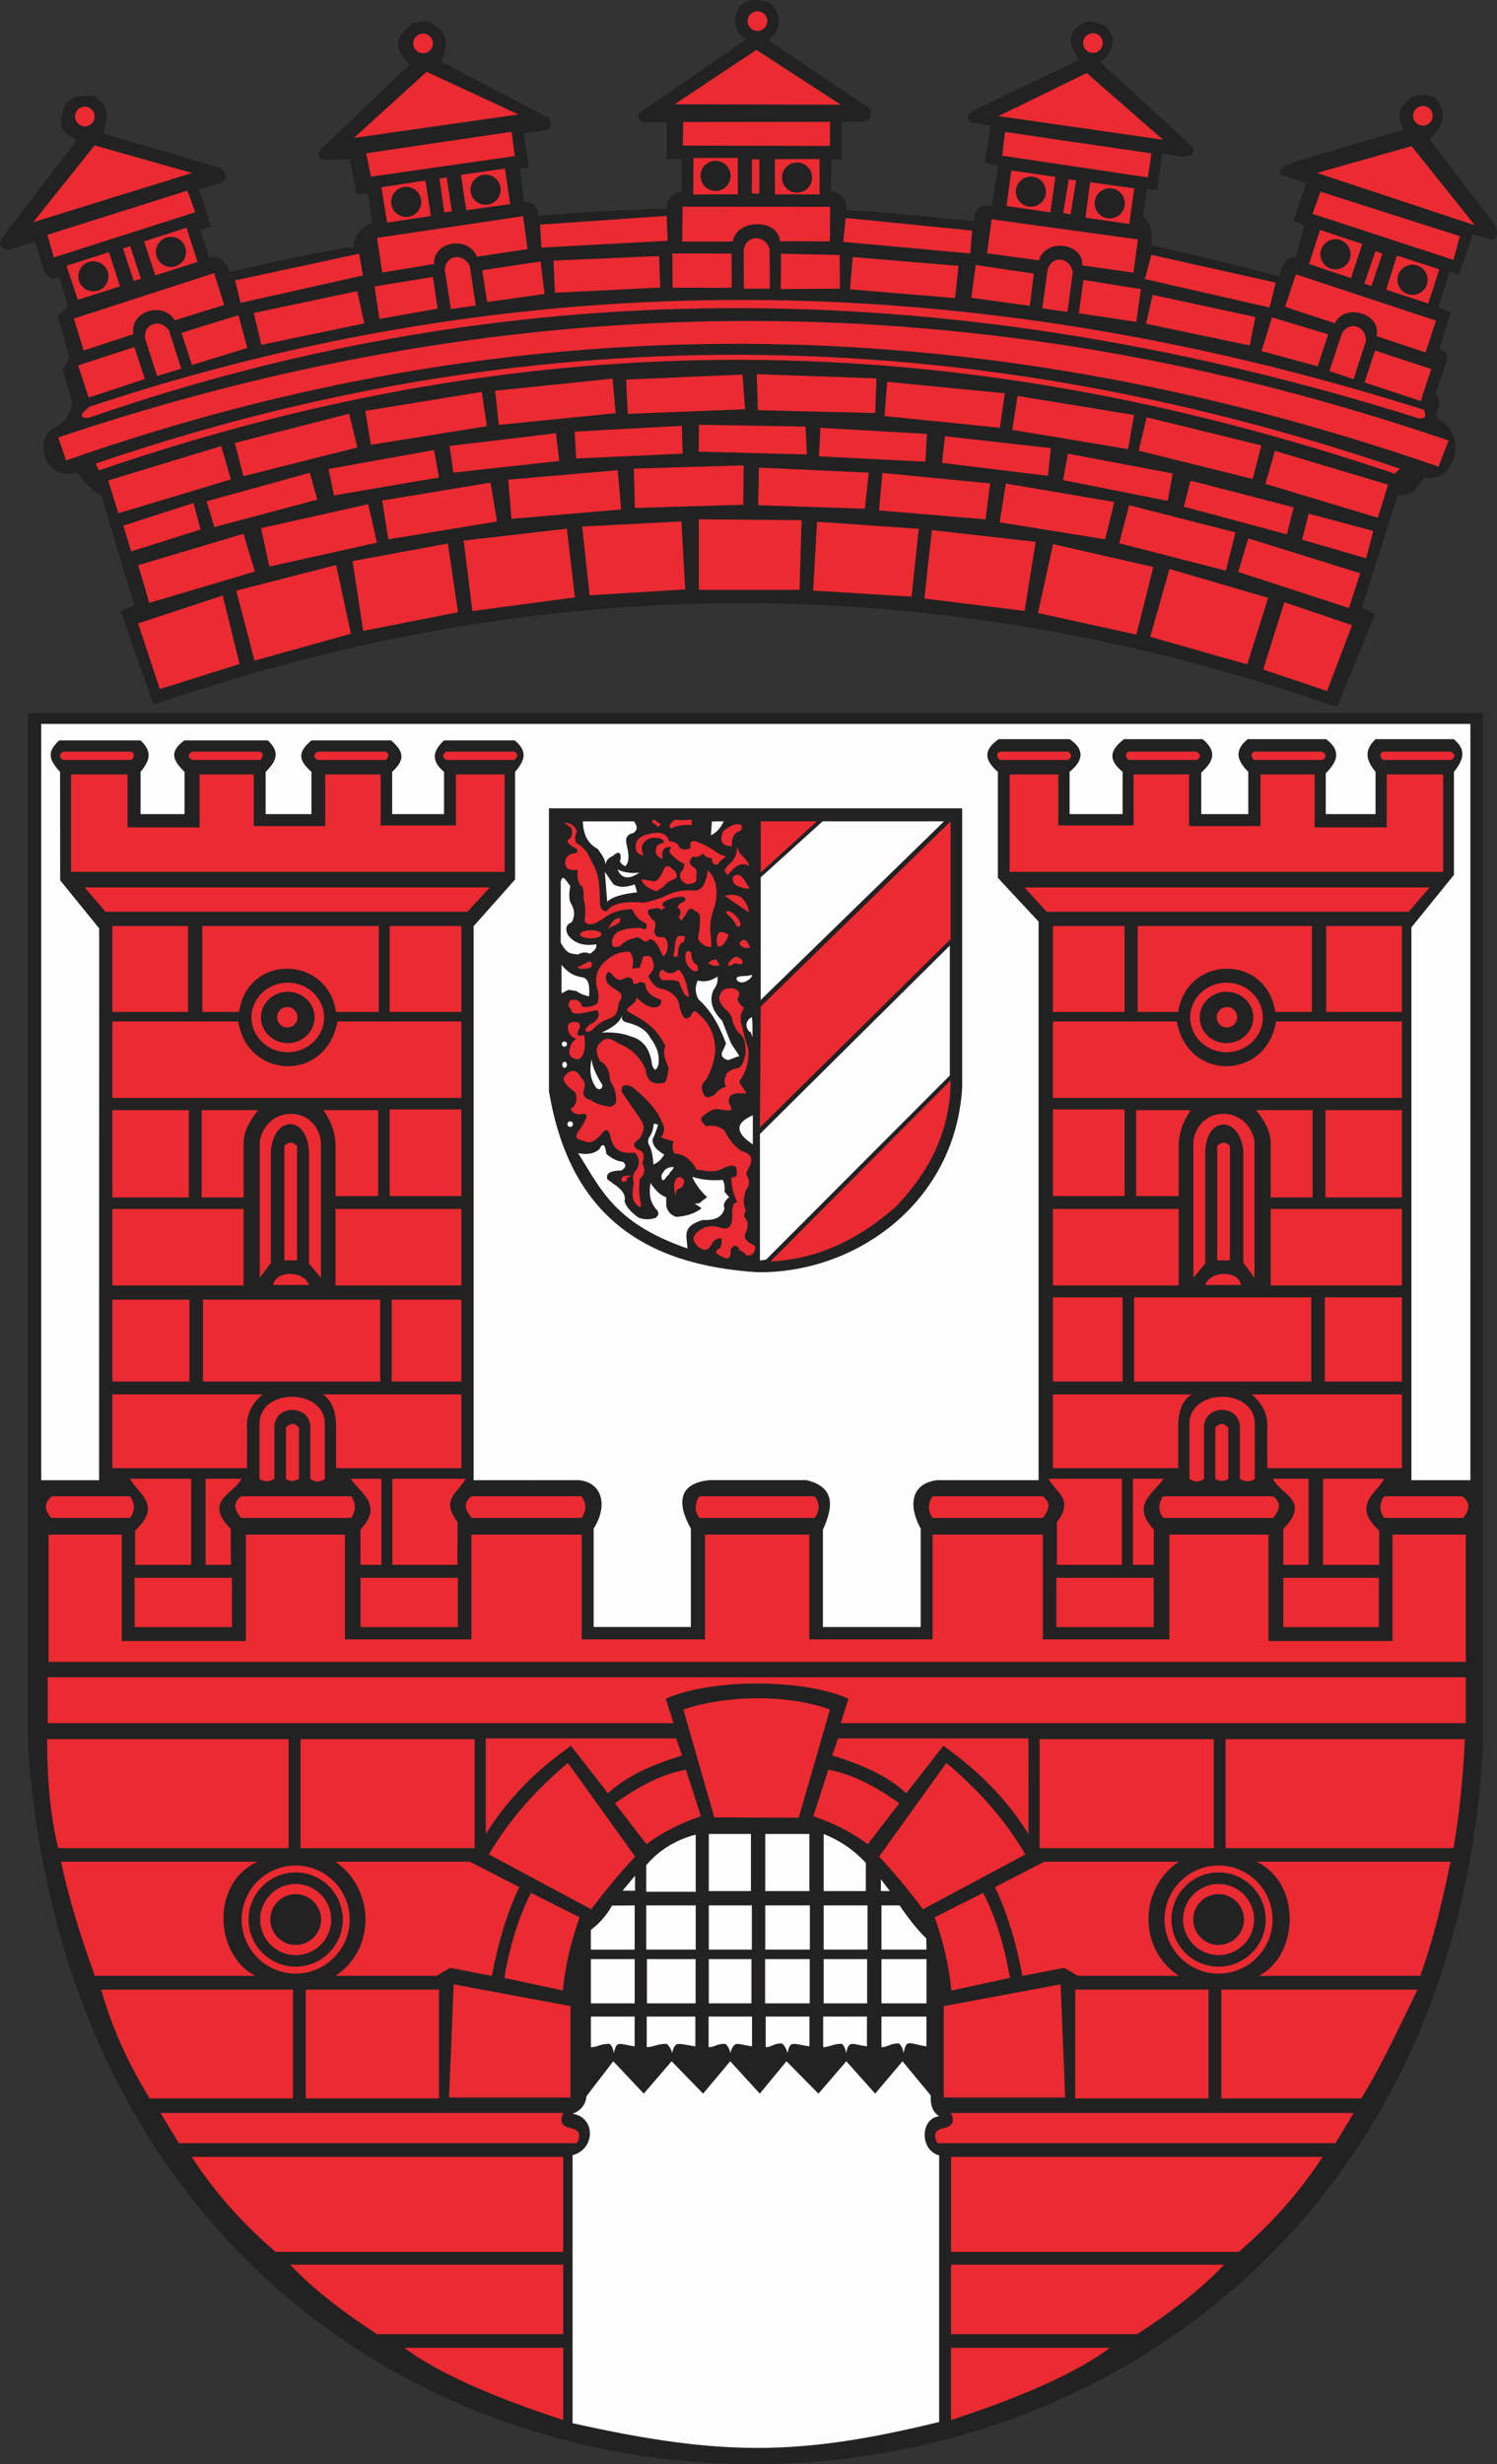 <svg xmlns="http://www.w3.org/2000/svg" xmlns:xlink="http://www.w3.org/1999/xlink" id="Warstwa_1" x="0px" y="0px" width="467.773px" height="769.446px" viewBox="0 0 467.773 769.446" style="enable-background:new 0 0 467.773 769.446;" xml:space="preserve">
<rect x="0" y="0" width="467.773" height="769.446" fill="#333333" stroke="none"/>
<style type="text/css">
	.st0{fill-rule:evenodd;clip-rule:evenodd;fill:#222222;}
	.st1{fill-rule:evenodd;clip-rule:evenodd;fill:#FFFDFD;}
	.st2{fill-rule:evenodd;clip-rule:evenodd;fill:#EC2A32;}
</style>
<g>
	<path class="st0" d="M8.775,222.686h454.609v323.418c-17.3,293.18-432.05,302.363-454.609,0V222.686z M71.63,84.959   c12.25-2.844,24.887-5.828,38.899-7.883c0.172-3.765,2.098-6.218,5.781-7.359l-1.312-9.168l-3.614,0.102l-2.101-10.907   l-7.223,0.196c-1.555,0.5-3.996-1.231-1.144-3.946l27.066-25.769c-4.422-4.903-5.559-7.953,1.016-12.86   c4.254-1.5,5.98-0.246,8.472,1.774c3.102,3.152,1.692,6.965,0.391,10.117l33.117,17.348c1.184-0.129,2.027,3.761-0.391,4.086   l-6.851,0.906l1.461,10.726l-2.738,0.29l1.324,10.507c2.402-0.414,4.773,1.461,4.222,4.328c13.668-1.312,26.825-1.894,40.493-2.332   c-0.364-2.777,1.242-4.707,4.507-5.296l0.047-10.192l-4.754-0.019V38.182h-7.339c-2.266-1.207-1.895-2.254-0.325-3.496   l32.559-22.348c-2.375-1.414-3.586-3.82-3.543-6.625c0.699-3.711,2.996-7.391,10.785-4.898c3.86,3.66,4.094,7.941-0.269,11.82   l31.746,21.348c0.797,2.726-0.66,3.984-3.153,3.972l-5.781,0.114v11.742l-3.168,0.027l-0.105,9.871   c2.289,0.133,5.16,2.36,4.836,5.848c12.789,0.789,27.175,2.191,39.968,3.547c-0.273-4.117,1.965-5.367,5.395-4.754l2.004-12.528   l-4.227-1.015l1.848-11.578l-6.18-1.051c-1.39-1.398-1.226-2.438,1.215-3.84l32.641-15.652c-2.125-3.328-3.524-5.578-1.817-8.91   c3.852-4.622,6.063-2.723,9.305-2.125c5.32,3.968,2.398,9.386-0.844,11.839l29.004,26.579c0.688,1.695-0.535,2.777-3.68,2.832   l-5.984-0.961l-1.609,11.414l-3.231-0.395l-1.254,8.656c3.25,2.321,2.746,6.137,2.711,9.008   c15.645,3.395,28.875,6.696,40.024,9.758c0.554-3.394,1.711-6.047,5.007-6.156l2.809-9.774l-3.48-1.511l3.953-11.731l-8.035-2.754   c-0.715-2.121,2.382-3.152,5.804-4.336l32.61-9.593c-1.039-2.45-2.137-5.723,0.41-8.028c2.496-2.926,4.086-3.691,9.719-2.031   c4.218,5.918,1.988,8.891-1.965,12.953l20.379,26.688c0.933,1.925,1.211,3.629-0.61,4.738l-6.191-1.707l-4.344,12.656l-2.922-0.93   l-3.543,11.137l4.016,1.485l-3.828,11.664c2.344,0.48,3.043,2.054,2.101,4.73c-1.05,2.977-2.101,5.957-3.152,8.934   c2.902,3.922-0.672,5.535,0.586,7.816c10.871,5.805,4.09,21.5-3.988,18.234c-2.579,3.524-4.008,6.282-8.391,5.692l-11.195,35.14   l4.039,2.161l-11.742,28.929c-119.442-41.437-242.028-44.804-369.883-0.73l-10.317-29.238l4.27-1.774l-10.316-34.496   c-1.926-0.262-5.496-4.141-7.426-7.031c-9.644,3.027-13.914-9.067-7.883-13.602c3.438-1.547,4.469-2.441,6.371-7.945l-3.086-10.512   l2.102-3.679l-3.68-13.141c0.875-0.875,2.406-2.078,3.285-2.953l-2.758-9.133c-2.012,0.789-3.59,0.262-4.73-1.574l-2.887-9.528   l-8.211,2.563c-2.191-0.086-3.902-1.551-1.711-4.27l22.949-29.933c-2.277-2.106-6.367-1.93-4.352-8.766   c0.566-3.68,3.543-5.605,9.594-5.125c4.625,2.934,4.863,5.535,3.02,11.758l36.731,10.777c1.468,1.137,2.586,3.352,0.066,4.664   l-6.766,1.969l3.614,11.695l-3.286,0.918l2.876,8.836c2.101-1.093,5.355,0.938,6.191,4.438"></path>
	<path class="st0" d="M171.525,252.408h130.586v86.973c-6.731,38.953-29.359,57.57-65.168,59.332   c-35.754-2.238-59.418-19.312-65.418-58.066v-88.243"></path>
	<path class="st1" d="M459.502,226.037c-149.02,0-297.598,0-446.621,0v236.168h18.09l0.027-172.304l-12.195-15.016l-0.035-33.863   c-4.934-5.172-2.656-7.383-0.289-9.828h25.449c3.75,3.617,2.914,6.21,0,9.828v13.183h13.746v-13.183   c-3.679-3.618-4.886-6.211-0.082-9.828h26.098c3.707,3.543,3.024,6.132-0.684,9.828v13.183h14.317v-13.183   c-3.711-3.352-4.77-5.868,0-9.828h24.879c4.652,3.957,3.859,6.472,0.34,9.828v13.183h16.211v-13.183   c-3.856-3.242-3.848-6.289,0.007-9.828h22.082c3.559,2.964,3.774,5.632,0.106,9.828v33.609l-12.961,14.586v172.984l32.832-0.015   c7.395,0.636,9.25,8.015,4.68,15.117v30.742h30.375v-30.742c-4.313-7.649-4.118-14.188,5.949-15.133h30.105   c9.028,2.098,8.528,8.27,5.219,15.449v30.43h30.547v-30.742c-4.406-8.098-2.313-14.309,5.238-15.117l31.598,0.015V287.776   l-12.723-13.668v-33.09c-4.48-3.922-4.375-6.895,0.231-10.211h22.211c4.543,3.082,4.504,6.512-0.039,10.211v13.183h16.57v-13.183   c-3.977-3.352-4.68-6.25,0.43-10.211h24.574c4.769,3.957,3.281,7.07-0.426,10.426v12.968h14.703v-13.183   c-3.937-3.922-4.152-6.895-0.215-10.211h24.543c4.801,3.617,3.555,7.019-0.129,10.64v12.754h15.563v-13.183   c-2.914-3.617-3.75-6.59,0-10.211h24.476c2.188,1.988,4.657,4.578,0.016,10.211v32.176l-13.289,16.394v172.613h18.434V226.033   L459.502,226.037z M171.525,252.408h129.129v87.215c-2.18,36.125-33.5,58.043-63.949,57.633   c-35.508-2.238-58.77-17.855-65.176-56.605v-88.243H171.525z M237.455,354.088l59.336-58.824v40.562l-57.407,57.489l-1.925,0.293   v-39.52H237.455z M237.709,273.959l19.332-17.496h37.964l-57.3,55.777v-38.281H237.709z M182.099,256.475h15.992   c1.227,1.555,1.145,2.785-0.242,3.687c-1.969,0.325-2.625,1.637-1.969,3.934c0.817,3.113,0.657,5.246-0.488,6.394   c-1.472-0.734-1.965-1.472-1.472-2.21c0.16-2.293-0.653-2.622-2.457-0.981c-1.395,0.57-2.133,1.473-2.215,2.703   c-0.293-2.164-1.465-3.453-2.457-4.918c-3.403-1.762-4.551-4.879-4.672-8.609H182.099z M222.134,260.799   c1.969-0.816,3.348-2.848,4.004-4.324l-3.687,0.031l-0.313,4.293H222.134z M235.244,357.35c-5.574-3.688-5.574-6.723,0-9.102   V357.35z M180.623,360.057c6.968,10.781,10.984,21.785,34.187,29.781c-0.203-3.988-1.801-6.887,4.684-8.871   c3.363,0.102,6.152-0.508,6.886-3.687c-0.488-1.145,0-2.293,1.477-3.442c-0.488-0.57-0.984-1.144-1.477-1.719   c0.161-1.23,0-2.461-0.488-3.687c-3.195,0.242-6.394,0.078-9.594-0.981c0.899,2.129,2.457,4.262,4.672,6.395   c-0.57,0.406-1.148,0.816-1.722,1.226c-0.407,0.571-1.145,0.817-2.211,0.735c0.734,0.488,1.472,0.98,2.211,1.473   c-1.965,1.554-4.59,2.457-7.871,2.703c-1.723-0.489-2.786-1.641-3.196-3.442c0-0.898,0-1.801,0-2.703   c-2.051-0.652-3.527-2.457-4.918-4.426c-0.41,2.703-0.496,5.41,1.719,8.118c0.981,0.898,0.981,1.8,0,2.703   c-1.801,0.652-3.605,0.652-5.41,0c-2.457-1.723-3.934-3.442-4.426-5.164c0.488-1.801-0.652-3.606-3.441-5.411   c-0.653-0.488-1.313-0.98-1.969-1.472c-0.25-1.395,0.066-2.625,4.426-2.703c1.472-0.899,1.636-1.801,0.488-2.703   c-1.719-0.161-3.441-0.981-5.164-2.458c-0.406-3.113-1.145-3.605-2.211-1.476c-1.555,1.394-3.77,1.805-6.641,1.23L180.623,360.057z    M189.728,281.569c1.879-1.805,5.492-2.461,9.348-2.95l-0.735-2.461c-2.214,0.739-4.425,1.235-6.64,0l-2.703-3.933l0.734,9.347   L189.728,281.569z M188.005,322.412c3.032-0.082,6.067,0,9.102,1.227c3.852,0.984,6.066,3.933,6.641,8.855   c0.652,1.965,1.308,1.965,1.965,0c0.488-2.785-0.325-5.574-2.458-8.363c-1.433-2.746-4.222-4.141-7.625-4.918   c-1.125-0.379-1.535-1.113-1.226-2.215c-0.895,2.625-3.524,4.102-6.395,5.41L188.005,322.412z M175.459,301.252v8.856   c0.816-0.161,1.39-0.817,2.211-0.981c0.738-0.078,1.472,0.324,2.214,0.242c1.391,0.899,2.786,1.473,4.18,1.719   c0.324-3.605-0.324-5.574-1.965-5.902C178.65,304.697,176.931,303.057,175.459,301.252z M175.213,275.17v19.188   c2.128,3.851,3.277,3.336,5.41,3.687c1.226-0.734,2.457-0.816,3.687-0.242c1.641-0.981,2.297-1.965,1.969-2.949   c-3.934,0.656-6.887-0.324-8.856-2.95c-0.898-1.964-0.488-3.277,1.231-3.933c0.98-1.801,0.98-3.606,0-5.41   c-1.211-1.965-0.676-3.934-0.488-5.903c-1.969-2.785-2.297-3.277-2.95-1.476L175.213,275.17z M192.927,271.483   c1.309,2.949,3.606,3.277,6.887,0.98C197.193,272.787,194.896,272.463,192.927,271.483z M218.021,306.174   c2.047,0.574,4.098,0.16,6.149-1.227c0.242,1.391-0.161,2.786-1.227,4.18c-1.395,3.195-0.488,6.395,2.703,9.594   c0.899,2.297,1.805,4.59,2.703,6.887c0.899,1.554,1.801,2.621,2.703,4.179c-1.226,0.243-2.457,0.981-3.687,1.231   c-1.805-0.653-2.297-1.641-1.477-2.949c0.328-0.735,0.653-1.473,0.981-2.211c-2.008-5.454-4.633-10.293-8.61-13.778   c-1.062-1.965-1.144-3.933-0.242-5.902L218.021,306.174z M184.806,330.776c-0.496,2.949-0.66,5.902,1.473,8.855   c0.848,0.91,1.879,0.477,2.012-0.758c-1.805-2.785-3-5.304-3.489-8.093L184.806,330.776z M207.283,366.033   c0.535-1.347,2.328-1.707,3.226-1.613c-0.043,0.852-1.433,1.57-1.476,2.422c-0.762,0.18-1.117,1.57-1.879,1.75   c-0.672-0.582-0.625-1.973,0.133-2.559H207.283z M204.193,363.608c1.117-0.489,2.238-1.161,3.359-3.098   c-2.019-1.207-3.769-2.555-3.629-4.848c0.625-1.074,1.118-2.648,1.747-4.445c-0.493-0.176-0.852-0.223-1.344-0.402   c-0.223,1.57-0.535,3.097-1.477,4.308c-0.488,0.895-0.445,1.793,0.133,2.692c0.902,1.929,1.035,3.859,1.207,5.789L204.193,363.608z    M176.42,331.549c0.406,0,0.738,0.422,0.738,0.941c0,0.516-0.328,0.942-0.738,0.942c-0.407,0-0.739-0.422-0.739-0.942   C175.681,331.975,176.009,331.549,176.42,331.549z M176.353,325.217c0.442,0,0.805,0.359,0.805,0.809   c0,0.441-0.36,0.804-0.805,0.804c-0.441,0-0.805-0.359-0.805-0.804C175.548,325.58,175.908,325.217,176.353,325.217z    M232.97,304.744c1.332,0,2.016-0.621,2.016-0.066c0,0.555-1.758,2.086-3.094,2.086c-1.332,0-1.746-0.723-1.746-1.277   c0-0.555,1.488-0.739,2.82-0.739L232.97,304.744z M234.853,317.674c0.367,0,0.266,4.602,0.266,5.789   c0,1.184-0.301-1.211-0.672-1.211c-0.367,0-1.211-1.101-1.211-2.289c0-1.183,1.242-2.289,1.613-2.289H234.853z M178.17,350.139   c0.48,0,0.871,0.391,0.871,0.875c0,0.48-0.391,0.875-0.871,0.875c-0.481,0-0.872-0.391-0.872-0.875   C177.298,350.533,177.689,350.139,178.17,350.139z M183.291,654.498l8.336-10.859l9.535,10.105l8.699-10.105l9.844,10.105   l8.476-10.105l9.235,10.105l8.328-10.105l10.008,10.105l8.699-10.105l9.019,10.105l8.539-10.105l8.852,10.707   c-0.188,2.684,0.375,4.992,2.602,6.473c-5.883,0.601-6.184,10.558,0,12.214v83.239c-43.231,10.527-67.348,10.938-114.547,0.379   v-83.692c7.289-1.937,7.136-11.976,0-12.91c2.656-1.047,4.105-2.898,4.347-5.555L183.291,654.498z M201.935,582.416   c3.977-4.687,9.133-7.867,15.457-9.543v17.844h-15.457v-8.297V582.416z M221.478,572.662h13.168v17.844h-13.168V572.662z    M239.111,572.662h13.797v17.844h-13.797V572.662z M257.38,572.662c4.536,1.84,8.965,4.52,13.168,9.039v8.801H257.38v-17.844   V572.662z M275.435,594.967h5.66c2.633,3.875,5.368,7.437,8.336,10.309l0.074,3.496h-14.074v-13.805H275.435z M257.38,594.967h13.7   v13.805h-13.7V594.967z M239.111,594.967h13.949v13.805h-13.949V594.967z M221.478,594.967h13.449v13.805h-13.449V594.967z    M201.935,594.967h15.457v13.805h-15.457V594.967z M184.623,602.627c2.699-2.035,4.918-4.551,6.613-7.59l7.082-0.066v13.805   h-13.699v-6.145L184.623,602.627z M184.623,611.748h13.699v13.805h-13.699V611.748z M202.15,611.748h15.207v13.805H202.15V611.748z    M221.478,611.748h13.324v13.805h-13.324V611.748z M239.072,611.748h13.949v13.805h-13.949V611.748z M257.38,611.748h13.575v13.805   H257.38V611.748z M275.435,611.748h14.074v13.805h-14.074V611.748z M184.634,629.686v9.543c1.95,0.054,3.211-1.172,5.899-1.004   c0.836,0.75,1.086,1.797,1.254,2.887c0.25-1.129,0.543-2.176,1.129-2.637c0.812-0.653,2.57,0.14,5.398,0.5v-9.293h-13.687   L184.634,629.686z M202.091,629.686v9.543c1.95,0.054,3.59-1.172,6.278-1.004c0.836,0.75,1.465,1.797,1.629,2.887   c0.25-1.129,0.668-2.176,1.254-2.637c0.812-0.653,3.199,0.14,6.027,0.5v-9.293h-15.192L202.091,629.686z M221.427,629.686v9.543   c1.95,0.054,2.586-1.172,5.274-1.004c0.836,0.75,1.34,1.797,1.504,2.887c0.25-1.129,0.793-2.176,1.379-2.637   c0.812-0.653,2.57,0.14,5.398,0.5v-9.293h-13.559L221.427,629.686z M239.259,629.686v9.543c1.95,0.054,2.461-1.297,5.149-1.129   c0.836,0.75,1.465,1.922,1.629,3.012c0.25-1.129,0.543-2.176,1.129-2.637c0.812-0.653,2.945,0.14,5.773,0.5v-9.293h-13.687   L239.259,629.686z M257.216,629.686v9.543c1.95,0.054,3.211-1.172,5.899-1.004c0.836,0.75,1.086,1.797,1.254,2.887   c0.25-1.129,0.543-2.176,1.129-2.637c0.812-0.653,2.57,0.14,5.398,0.5v-9.293h-13.683L257.216,629.686z M275.427,629.686v9.543   c1.95,0.054,2.836-1.297,5.524-1.129c0.836,0.75,1.215,1.922,1.379,3.012c0.25-1.129,0.543-2.426,1.129-2.887   c0.812-0.653,3.195,0.39,6.027,0.754v-9.293h-14.063H275.427z M275.255,586.795v3.699h2.797L275.255,586.795z M198.431,590.397   v-4.7l-3.898,4.7H198.431"></path>
	<path class="st2" d="M92.392,591.455c4.367,0,7.93,3.563,7.93,7.93s-3.563,7.93-7.93,7.93c-4.367,0-7.929-3.563-7.929-7.93   S88.025,591.455,92.392,591.455z M380.771,591.455c-4.367,0-7.93,3.563-7.93,7.93s3.563,7.93,7.93,7.93s7.93-3.563,7.93-7.93   S385.138,591.455,380.771,591.455z M380.771,588.283c-6.113,0-11.101,4.989-11.101,11.102c0,6.113,4.988,11.105,11.101,11.105   s11.106-4.988,11.106-11.105C391.877,593.272,386.888,588.283,380.771,588.283z M380.771,584.662   c-8.105,0-14.723,6.614-14.723,14.723c0,8.105,6.614,14.723,14.723,14.723c8.106,0,14.723-6.614,14.723-14.723   C395.494,591.28,388.88,584.662,380.771,584.662z M380.771,582.506c-9.297,0-16.879,7.582-16.879,16.879   s7.582,16.879,16.879,16.879s16.879-7.582,16.879-16.879S390.068,582.506,380.771,582.506z M383.388,314.459   c-1.754,0-3.187,1.43-3.187,3.188c0,1.754,1.433,3.187,3.187,3.187s3.188-1.43,3.188-3.187   C386.576,315.889,385.146,314.459,383.388,314.459z M383.248,309.674c-4.618,0-8.383,3.606-8.383,8.023   c0,4.422,3.765,8.028,8.383,8.028c4.617,0,8.382-3.606,8.382-8.028C391.63,313.28,387.865,309.674,383.248,309.674z    M383.248,306.834c-6.25,0-11.348,4.879-11.348,10.863c0,5.985,5.098,10.864,11.348,10.864s11.347-4.879,11.347-10.864   C394.595,311.713,389.498,306.834,383.248,306.834z M456.908,467.221h-24.391c-1.566,2.25-1.566,4.504,0,6.758h24.688   c1.769-2.25,2.656-4.504-0.293-6.758H456.908z M397.834,467.221h-34.387c-1.567,2.25-1.567,4.504,0,6.758h34.387   C399.603,471.729,400.783,469.475,397.834,467.221z M325.826,467.221h-34.387c-1.566,2.25-1.566,4.504,0,6.758h34.387   C327.595,471.729,328.775,469.475,325.826,467.221z M218.548,467.221c-1.566,2.25-1.566,4.504,0,6.758h36.063   c1.566-2.254,1.566-4.504,0-6.758H218.548z M458.013,523.737c-147.789,0-295.32,0-443.109,0v14.343h195.559l-2.422-7.648   c14.16-6.328,42.964-6.309,57.086,0l-2.422,7.648h195.308V523.737z M458.013,479.19h-22.902v33.222h-38.758V479.19h-30.957v32.718   h-39.512V479.19h-34.48v32.718h-38.508V479.19h-32.605v32.718h-38.508V479.19h-34.481v32.718h-39.511V479.19H76.834v33.222H38.076   V479.19H15.174v39.765c147.617,0,295.234,0,442.855,0V479.19H458.013z M281.009,563.065c-7.211-5.129-14.554-9.086-22.183-10.465   l-4.684,14.527c6.281,2.106,11.996,4.969,17.028,8.746L281.009,563.065z M453.263,581.326h-60.64   c14.386,6.856,13.043,29.559,0.683,35.653h50.477c4.304-11.883,7-23.77,9.476-35.653H453.263z M368.392,581.326h-42.055   l-15.429,7.934c3.769,7.914,6.629,17.363,8.574,27.719l13.027-2.512l4.34,2.512h31.539c-12.98-8.496-12.41-27.504,0-35.653H368.392   z M307.209,591.061l-15.157,7.636c2.637,7.321,4.446,14.922,5.254,22.856l18.27-3.957c-1.602-9.383-4.301-18.785-8.371-26.535   H307.209z M288.396,596.186c-4.266-5.789-8.836-11.274-13.711-16.453l21.028-29.254c9.968,8.359,18.367,17.769,24.683,28.57   L288.4,596.19L288.396,596.186z M422.994,659.799H297.123c1.187,2.383,0.738,4.055-2.102,4.684   c-2.824,0.488-3.531,2.062-2.121,4.73h124.391L422.994,659.799z M413.295,673.494H297.181v29.673h89.867   C397.318,694.417,406.068,684.53,413.295,673.494z M382.482,707.159h-85.305v21.679h58.2c11.695-7.605,20.73-14.835,27.101-21.679   H382.482z M346.818,733.124h-49.641v22.535C320.189,748.147,336.736,740.635,346.818,733.124z M331.412,619.615l-36.516,6.801   v28.528h37.941l-1.425-35.332V619.615z M377.63,621.283h-41.652v33.95h41.652V621.283z M442.943,621.283h-61.316v33.95h43.738   C432.306,643.916,437.345,632.6,442.943,621.283z M321.384,542.834h-59.5l-1.851,5.32c9.336,2.856,17.519,6.481,23.152,11.805   l11.574-14.816c10.274,7.222,19.438,16,26.621,27.551V542.83L321.384,542.834z M457.744,543.065H382.97v34.031h71.203   c1.676-9.59,2.95-21.031,3.567-34.031H457.744z M379.267,543.065h-54.406v34.031h54.406V543.065z M438.06,405.119h-24.094v26.274   h24.094V405.119z M372.087,346.643h-17.089v26.84h13.312v-16.317c0.324-4.574,1.613-7.219,3.774-10.523H372.087z M410.162,346.643   h-17.696c2.25,2.722,4.696,6.531,4.594,10.5v16.761h13.102V346.643z M438.06,318.955h-39.344c-2.796,18.028-27.375,19.242-31.019,0   h-38.688v23.879h109.055v-23.879H438.06z M409.951,289.154H355.49v26.84h12.66c2.777-17.902,27.703-18.132,30.328,0h11.465v-26.84   H409.951z M333.689,234.713h-21.316c-1.063,0.598-1.063,1.461,0,2.59h21.316C335.017,236.444,335.017,235.576,333.689,234.713z    M373.939,234.713h-21.316c-1.063,0.598-1.063,1.461,0,2.59h21.316C375.267,236.444,375.267,235.576,373.939,234.713z    M413.193,234.713h-21.316c-1.063,0.598-1.063,1.461,0,2.59h21.316C414.517,236.444,414.517,235.576,413.193,234.713z    M453.439,234.713h-21.316c-1.059,0.598-1.059,1.461,0,2.59h21.316C454.767,236.444,454.767,235.576,453.439,234.713z    M450.951,241.811h-17.633v16.535h-22.516v-16.535h-16.933v16.136h-22.317v-16.136H354.22v15.937h-23.511v-15.937h-15.223v30.433   h135.477v-30.433H450.951z M360.505,492.682h-30.41v15.383h30.41V492.682z M430.857,492.682h-29.852v15.383h29.852V492.682z    M363.611,461.752h-9.617v26.883h6.551v-11.047C353.396,470.006,360.111,466.643,363.611,461.752z M432.502,461.752H413.42v26.883   h17.531v-10.723C422.158,469.807,430.279,466.338,432.502,461.752z M408.916,461.752h-11.172   c2.148,4.801,12.066,6.688,3.258,15.688v11.195h7.91v-26.883H408.916z M350.576,461.752h-22.961   c2.719,4.719,7.984,6.438,2.637,13.539v13.34h20.324v-26.883V461.752z M438.06,435.408h-46.918   c3.578,3.047,5.188,6.657,4.821,10.829l0.035,12.203h42.058v-23.036L438.06,435.408z M372.33,435.408h-43.325v23.036h39.157   v-14.149c0.261-4.371,1.648-7.332,4.164-8.887H372.33z M409.74,405.119h-55.371v26.274h55.371V405.119z M350.771,405.119h-21.766   v26.274h21.766V405.119z M438.06,377.498h-41v23.883h41V377.498z M368.314,377.498h-39.309v23.883h39.309V377.498z    M351.404,346.432h-22.402v27.051h22.402V346.432z M438.06,346.643h-23.883v27.261h23.883V346.643z M351.404,289.154h-22.402v26.84   h22.402V289.154z M438.06,289.154h-23.672v26.84h23.672V289.154z M446.724,277.108H320.127l6.972,7.605H440.17l6.55-7.605H446.724z    M391.998,356.326c-2.067-11.25-17.371-11.5-19.11,0v42.688l3.723-4.465v-35.242c0.5-10.899,10.676-10.899,11.91,0v34.992   l3.473,4.715v-42.688H391.998z M387.779,401.248c-0.66-4.629-9.594-4.629-11.168,0H387.779z M384.302,357.78   c-1.32-1.321-2.644-1.286-3.968,0.031v35.738h3.968v-35.773V357.78z M392.072,461.787c-1.422,0.989-2.969,0.989-4.637,0v-16.418   c-0.398-6.925-10.914-6.738-11.222,0v16.418c-1.512,1.11-3.028,1.11-4.543,0v-17.718c0.648-10.512,19.789-10.606,20.406,0v17.718   H392.072z M383.814,445.83c-1.359-1.605-2.719-1.605-4.078,0v15.953c1.48,0.864,2.844,0.864,4.078,0V445.83z M92.392,588.283   c6.113,0,11.102,4.989,11.102,11.102c0,6.113-4.989,11.105-11.102,11.105s-11.105-4.988-11.105-11.105   C81.287,593.272,86.275,588.283,92.392,588.283z M92.392,584.662c8.106,0,14.719,6.614,14.719,14.723   c0,8.105-6.613,14.723-14.719,14.723c-8.105,0-14.722-6.614-14.722-14.723C77.67,591.28,84.283,584.662,92.392,584.662z    M92.392,582.506c9.297,0,16.879,7.582,16.879,16.879s-7.582,16.879-16.879,16.879c-9.297,0-16.879-7.582-16.879-16.879   S83.095,582.506,92.392,582.506z M89.779,314.459c1.754,0,3.187,1.43,3.187,3.188c0,1.754-1.433,3.187-3.187,3.187   c-1.754,0-3.188-1.43-3.188-3.187C86.591,315.889,88.021,314.459,89.779,314.459z M89.92,309.674c4.617,0,8.382,3.606,8.382,8.023   c0,4.422-3.765,8.028-8.382,8.028c-4.618,0-8.383-3.606-8.383-8.028C81.537,313.28,85.302,309.674,89.92,309.674z M89.92,306.834   c6.25,0,11.347,4.879,11.347,10.863c0,5.985-5.097,10.864-11.347,10.864s-11.348-4.879-11.348-10.864   C78.572,311.713,83.67,306.834,89.92,306.834z M16.26,467.221H40.65c1.566,2.25,1.566,4.504,0,6.758H15.963   c-1.769-2.25-2.656-4.504,0.293-6.758H16.26z M75.334,467.221h34.386c1.567,2.25,1.567,4.504,0,6.758H75.334   C73.564,471.729,72.384,469.475,75.334,467.221z M147.341,467.221h34.387c1.567,2.25,1.567,4.504,0,6.758h-34.387   C145.572,471.729,144.392,469.475,147.341,467.221z M192.158,563.065c7.211-5.129,14.555-9.086,22.183-10.465l4.684,14.527   c-6.281,2.106-11.996,4.969-17.027,8.746L192.158,563.065z M19.08,581.326h61.461c-14.879,6.606-13.469,29.309-0.684,35.653H29.654   C25.35,605.096,21.557,593.209,19.08,581.326z M104.775,581.326h42.055l15.429,7.934c-3.769,7.914-6.629,17.363-8.574,27.719   l-13.027-2.512l-4.34,2.512h-31.539c12.844-8.36,12.273-27.367,0-35.653H104.775z M165.955,591.061l15.156,7.636   c-2.637,7.321-4.445,14.922-5.254,22.856l-18.27-3.957c1.602-9.383,4.301-18.785,8.372-26.535H165.955z M184.771,596.186   c4.266-5.789,8.836-11.274,13.711-16.453l-21.027-29.254c-9.969,8.359-18.368,17.769-24.684,28.57l31.996,17.141L184.771,596.186z    M50.17,659.799h125.871c-1.188,2.383-0.739,4.055,2.101,4.684c2.824,0.488,3.531,2.062,2.121,4.73H55.873L50.17,659.799z    M59.873,673.494H175.99v29.673H86.123c-10.27-8.75-19.02-18.637-26.246-29.673H59.873z M90.685,707.159h85.305v21.679h-58.199   c-11.696-7.605-20.731-14.835-27.102-21.679H90.685z M126.345,733.124h49.641v22.535   C152.974,748.147,136.427,740.635,126.345,733.124z M141.752,619.615l36.515,6.801v28.528h-37.941l1.426-35.332V619.615z    M95.533,621.283h41.652v33.95H95.533V621.283z M31.627,621.283h59.91v33.95H46.748c-6.942-11.317-11.981-22.633-15.118-33.95   H31.627z M151.783,542.834h59.5l1.851,5.32c-9.336,2.856-17.515,6.481-23.148,11.805l-11.574-14.816   c-10.274,7.222-19.438,16-26.621,27.551V542.83L151.783,542.834z M14.721,543.065h75.473v34.031h-72   C15.725,567.065,14.721,555.565,14.721,543.065z M93.9,543.065h54.406v34.031H93.9V543.065z M35.107,405.822h24.094v25.571H35.107   V405.822z M101.08,346.643h17.09v26.84h-13.313v-16.317c-0.324-4.574-1.613-7.219-3.773-10.523H101.08z M63.005,346.643h17.696   c-2.25,2.722-4.696,6.531-4.594,10.5v16.761H63.005V346.643z M35.107,318.955h39.344c2.797,18.028,27.375,19.242,31.019,0h38.688   v23.879H35.1v-23.879H35.107z M63.216,289.154h55.161v26.84h-13.364c-2.777-17.902-27.703-18.132-30.328,0H63.22v-26.84H63.216z    M139.478,234.713h21.317c1.058,0.598,1.058,1.461,0,2.59h-21.317C138.154,236.444,138.154,235.576,139.478,234.713z    M99.228,234.713h21.317c1.058,0.598,1.058,1.461,0,2.59H99.228C97.9,236.444,97.9,235.576,99.228,234.713z M59.974,234.713h21.317   c1.062,0.598,1.062,1.461,0,2.59H59.974C58.65,236.444,58.65,235.576,59.974,234.713z M19.725,234.713h21.317   c1.058,0.598,1.058,1.461,0,2.59H19.725C18.4,236.444,18.4,235.576,19.725,234.713z M22.213,241.811h17.633v16.535h22.516v-16.535   h16.934v16.136h22.316v-16.136h17.332v15.937h23.512v-15.937h15.222v30.433H22.201v-30.433H22.213z M112.662,492.682h30.41v15.383   h-30.41V492.682z M42.064,492.682h30.41v15.383h-30.41V492.682z M109.556,461.752h9.617v26.883h-6.515l-0.031-11.047   c7.148-7.582,0.433-10.945-3.067-15.836H109.556z M40.666,461.752h19.082v26.883H42.216v-10.723   C51.009,469.807,42.888,466.338,40.666,461.752z M64.252,461.752h11.171c-2.148,4.801-12.125,6.688-3.316,15.688l0.055,11.195   h-7.91V461.752z M122.591,461.752h22.961c-2.718,4.719-7.918,6.438-2.566,13.539l-0.066,13.34h-20.325v-26.883L122.591,461.752z    M35.107,435.408h46.918c-3.578,3.047-5.188,6.657-4.82,10.829l-0.039,12.203H35.107v-23.036V435.408z M100.837,435.408h43.325   v23.036h-39.16v-14.149C104.74,439.924,103.353,436.963,100.837,435.408z M63.427,405.822h55.375v25.571H63.427V405.822z    M122.396,405.822h21.766v25.571h-21.766V405.822z M35.107,377.498h41v23.883h-41V377.498z M104.853,377.498h39.309v23.883h-39.309   V377.498z M121.759,346.432h22.403v27.051h-22.403V346.432z M35.107,346.643H58.99v27.261H35.107V346.643z M121.759,289.154h22.403   v26.84h-22.403V289.154z M35.107,289.154h23.672v26.84H35.107V289.154z M26.443,277.108h126.598l-6.973,7.605H32.998l-6.551-7.605   H26.443z M81.17,356.326c2.066-11.25,17.371-11.5,19.109,0v42.688l-3.723-4.465v-35.242c-0.773-11.067-10.945-11-11.91,0v34.992   l-3.473,4.715v-42.688H81.17z M85.388,401.248c0.66-4.629,9.594-4.629,11.168,0H85.388z M88.865,357.78   c1.32-1.321,2.644-1.286,3.969,0.031v35.738h-3.969v-35.773V357.78z M81.095,461.787c1.422,0.989,2.969,0.989,4.637,0v-16.418   c0.398-6.925,10.914-6.738,11.223,0v16.418c1.511,1.11,3.027,1.11,4.543,0v-17.718c-0.649-10.512-19.789-10.606-20.407,0v17.718   H81.095z M89.349,445.83c1.36-1.605,2.719-1.605,4.078,0v15.953c-1.484,0.864-2.843,0.864-4.078,0V445.83z M223.201,567.487   l-9.66-33.672c13.691-4.668,32.98-4.735,45.8,0l-9.761,33.773l-26.371-0.098L223.201,567.487z M237.709,272.444l17.546-15.977   h-17.546V272.444z M237.709,314.28l59.332-57.813v36.762l-59.594,58.828l0.258-37.777H237.709z M240.752,393.901l56.289-56.547   c0,14.535-5.746,27.722-17.239,39.554c-13.015,11.411-26.031,16.395-39.047,16.989L240.752,393.901z M218.205,389.334   c-2.188-2.031-2.305-4.062,2.117-6.097c1.5-0.438,3.004-0.438,4.508,0c2.644,1.054,3.972-0.09,3.976-3.446   c-0.129-3.176,0.399-4.59,1.59-4.238c-1.723-4.031-1.898-6.129-1.851-7.953c2.292,0.176,1.644-1.41,1.589-2.649   c-0.222-1.187-1.547-1.277-3.976-0.261c-3.25,1.867-5.754,0.742-8.481,0.527c-2.047-3.66-4.398-4.898-6.89-5.035   c-0.75-1.235-0.836-2.473-0.262-3.711c-1.324-0.441-2.648-0.883-3.977-1.324c1.188-1.59,1.278-3.18,0.262-4.77   c-1.765-4.551-5.445-7.668-9.012-10.867c-2.691-1.23-3.839-0.699-3.445,1.59c1.59,2.297,3.18,4.594,4.77,6.89   c1.203,2.004,3.351,3.536,0.793,7.422c-1.086,1.028-2.996,1.946-0.793,3.446c1.632,0.449,2.601,1.586,1.59,4.238   c0.73,1.68,1.128,3.355-0.793,5.035c-0.243,2.383-0.375,4.77,0.261,7.156c0.352,1.942-0.176,2.117-1.59,0.528   c-1.281-1.567-1.015-3.907-0.527-6.36c-0.637-1.996-0.062-3.386,1.059-4.504c0.836-2.117,0.57-3.797-0.793-5.035   c-3.559,0.301-6.785-0.113-7.688-5.566c-0.66-1.852-1.547-1.938-2.648-0.262c-1.688,1.867-3.434,3.348-5.567,2.117   c-1.933-0.316-3.371-0.91-1.324-3.445c0.617-0.895,1.234-1.844,1.856-3.18c0.836-1.633,0.128-2.16-2.118-1.59   c-2.511-0.484-3.043-1.984-1.589-2.382c0.527-1.149,1.41-1.946,0.527-4.508c-3.094-2.238-4.672-4.207-2.914-5.567   c1.808-1.847,3.398-1.496,4.769,1.059c1.371,1.234,1.192,2.473,0.793,3.711c-0.464,1.762,0.379,2.738,2.118,3.18   c2.031,1.461,4.062,1.757,6.097,2.121c1.5-0.309,2.117-1.282,1.852-2.914c-0.063-2.043-0.903-3.7-1.852-5.301   c-0.23-3.969-1.621-5.227-3.179-6.098c-1.321-2.515-1.321-4.371,0-5.566c2.382-2.731,4.179-0.762,6.097,0.262   c4.227,1.656,6.637,4.531,8.219,7.953c0.223,3.398,1.988,4.812,5.301,4.242c1.172,0.066,1.566-2.184,1.855-4.77   c-0.914-2.152-1.941-4.285-1.058-6.89c-3.59-7.067-7.844-8.211-11.93-10.868c-0.129-1.632,2.988-1.886,2.914-4.238   c1.598,1.555,3.258,2.949,5.301,3.18c1.566-0.02,2.582-0.598,2.386-2.383c-3.324-1.164-4.531-2.633-4.769-4.238   c0.043-0.883-0.574-1.324-1.856-1.324c-1.586,0.925-2.293,0.746-2.117-0.528c-0.969-1.281-1.941-1.015-2.914-0.527   c-1.336,0.84-2.285,0.133-3.179-0.793c-0.793-0.82-1.59-2.469-2.383,0c-0.172,2.383,1.414,3.004,2.648,3.977   c3.617,1.855,1.942,3.121,1.324,4.503c-0.351,4.59-2.472,4.477-4.238,5.301c-1.777,0.696-3.168,2.274-4.508,3.41   c-2.07,0.571-2.156-0.449-0.261-2.086c1.324-0.574,2.207-1.367,2.648-2.386c0.262-0.926,0.086-1.633-0.527-2.118   c-3.914,0.895-8.086,1.989-7.953-0.261c-1.102-0.969-1.102-1.942,0-2.914c2.253-0.399,2.96,0.75,3.445,2.117   c1.59,0.141,3.179,0.121,4.769-1.059c0.438-1.41,0.438-2.824,0-4.238c-0.988-3.742-0.324-7.211,3.977-10.074   c1.781-1.36,3.871-1.813,6.098-1.856c1.371,1.766,1.191,3.535,0.793,5.301c0.792-0.086,1.589-0.176,2.382-0.262   c0.352-1.148,0.703-2.296,1.059-3.445c2.82-0.789,2.707,0.766,3.18,1.856c0.527,2.117-0.703,3.062-1.59,4.238   c1.281,2.648,2.781,3.973,4.504,3.976c3.308,1.063,5.078,3.004,5.3,5.832c1.149,4.204,2.297,3.758,3.446,2.649   c0.441-0.969,0.883-1.5,1.324-1.59c4.926,3.641,6.285,7.934,6.359,12.461c-0.531,4.68-1.648,6.418-2.648,8.746   c-2.203,2.031-1.469,2.887-1.324,3.977c0.883,2.82,2.355,1.527,3.711,1.058c1.234-1.711,2.472-2.265,3.711-2.648   c-1.059-1.324-0.352-2.649,0-3.977c1.101-1.058,2.429-1.676,3.976-1.855c0.66-0.617,1.102-1.235,1.324-1.856   c0.262-0.883,0.528-1.765,0.793-2.648c-0.086-1.059-0.175-2.117-0.261-3.18c-0.176-1.277-0.797-2.34-1.856-3.18   c-1.148-1.41-1.855-2.824-2.117-4.238c-0.242-1.422-1.258-2.461-2.387-3.445c-2.101-2.328-1.879-3.5-1.324-4.504   c0.883-2.027,2.356-1.707,3.711-1.855c1.691,0.484,2.996,1.187,1.59,3.445c0.484,1.324,1.191,2.207,2.121,2.648   c-1.277,2.031-1.453,4.063-0.527,6.098c0.265,2.297,1.117,4.594,1.855,6.891c0.219,4.859-0.992,6.851-2.117,9.011   c-0.75,0.703-0.836,1.41-0.262,2.117c0.617,0.883,1.235,1.766,1.856,2.649c-0.704,0-1.411,0-2.118,0   c-2.882-0.18-3.648,1.156-3.445,3.18c2.199,3.085-0.883,2.058-2.914,1.855c-1.687-0.387-2.992,0.383-4.238,1.324   c-2.821,1.676-0.938,2.77,0,3.977c1.855-0.528,3.711-0.172,5.566,1.058c1.524,2.707,3.156,5.247,5.567,6.625   c3.371,0.95,3.261,2.672,2.648,4.504c-0.586,1.059-1.41,2.121-1.059,3.18c1.012,1.5,0.922,3.004-0.261,4.504   c-0.879,2.558-0.879,4.684,0,6.363c-0.352,0.883-1.059,1.766,0,2.649c1.015,1.589,0.484,3.179-0.262,4.769   c-0.426,1.938,1.363,2.692,3.145,3.742c0.171,1.895-1.028,3.188-2.614,2.883c-0.707-0.75-1.414-1.277-2.117-1.59   c-0.973-1.851-1.941-1.937-2.914-0.261c0.133,3.472-1.277,3.07-2.914,2.117c-2.07-0.883-2.16-1.766-0.262-2.649   c0.965-3.261,0.172-3.879-2.383-1.851c-1.504,3.297-3.004,2.719-4.507,1.59L218.205,389.334z M222.252,293.283   c-0.508-2.961-0.563-6.117,0.996-9.968c1.234-4.844,0.793-8.852-2.102-11.629c-0.41,3.34-1.277,6.039-3.766,6.422   c-2.972-0.239-5.851-0.016-8.527,1.218c-2.289,1.145-4.871,1.993-7.754,2.547c-6.054-0.59-9.894,0.293-11.519,2.657   c-1.289,0.035-1.993-0.809-2.102-2.547c-0.094-4.375-0.039-8.774-2.547-12.848c-1.328-3.32-3.062-5.02-4.984-5.981   c-0.445-1.585-0.11-2.656,0.328-3.652c-1.066-2.515-3.027-2.512-4.098-2.656c0.996,0.883,2.735,1.402,2.547,2.879   c0.071,0.738-0.035,1.918-1.437,2.656c0.218,2.359,4.429,2.176,2.765,3.984c-1.586,0.18-3.027,0.586-3.433,2.547   c-0.184,2.215,1.105,3.102,3.875,2.657c-0.11,2.179-0.039,4.211,1.328,5.203c0.656,0.855,0.523,2.5,0.551,3.984   c0.605,2.121,0.605,4.449,0.328,6.867c0.812,1.473,2.472,1.403,5.648-0.664c1.809-1.437,3.469-2.215,5.871-2.765   c1.809-0.145,3.102-0.551,3.434-0.11c0.746,1.856,2.094,3.352,4.32,4.317c0.293,1.769-0.293,2.214-1.769,1.328   c-2.434,0.062-4.871,0.054-7.309,1.328c-0.996,0.922-1.848,1.953-1.66,3.765c0.144,0.665,0.512,1.184,2.434,0.665   c1.293-1.438,2.878-2.29,4.761-2.547c1.453-1.25,2.887,2.507,4.43,0.441c1.828-0.332,2.785,1.992,4.32,5.203   c1.778-0.707,2.059-5.129,0.219-5.98c-1.437,0.222-2.734,0.152-2.988-1.992c0.664-2.028,0.441-3.172-0.664-3.434   c-0.875-1.457-2.774-3.234,0.441-3.434c0.848-0.183,1.695-0.441,2.547,0.555c0.242-0.84,0.879-0.672,1.437-0.887   c-0.605-0.242-1.445-0.25-1.105-1.437c1.215-0.887,2.687-1.699,5.98-1.992c1.145,0.218,1.403,0.738,0.774,1.55   c-1.035,0.329-1.957,0.77-2.102,1.993c0.739,0.218,1.032,0.882,0.883,1.992c-0.867,0.664-0.164,1.328,0.219,1.992   c0.664-0.773,1.328-1.621,1.992-2.988c0.664-1.032,1.477-1.032,2.434,0c0.773,0.109,1.254,0.664,1.437,1.66   c0.07,2.047-0.035,4.191-0.551,6.535c-0.035,0.734,0.516,1.477,1.661,2.215c0.48,0.66,1.367,0.695,2.437,0.773   c0-0.808,0-1.625,0-2.433L222.252,293.283z M228.673,264.256c-3.543-0.09-3.839-2.012-2.656-4.762   c3.18-2.48,4.543-2.363,5.649-1.882c0.218,0.589,0.144,1.179-0.219,1.769c-2.254,0.625-2.879,2.473-2.77,4.871L228.673,264.256z    M201.091,267.139c-1.367-0.328-2.55-0.844-2.437-2.656c-0.039-1.364,0.25-2.696,2.879-3.766c2.027-0.43,4.058-1.254,6.09-0.109   c0.738,0.367,1.179,1.031,1.328,1.992c1.551,0.219,2.957,0.586,3.32,1.992c0.883,0.812,2.066,0.887,3.543,0.219   c-0.402-1.844,0.219-2.508,1.883-1.992c2.289,0.812,4.578,2.066,6.867,3.765c0.773,0.293,1.551,0.59,2.324,0.883   c-1.105,0.734-2.14,1.512-2.656,2.547c-1.328,0.035-1.918-0.664-1.769-2.102c-1.219,0.11-2.141-0.367-2.766-1.437   c-1.106,0.957-2.043,1.437-3.149,0.922c-0.886,1.031-1.652,1.843-0.171,3.175c1.253,0.625,1.621,1.696,1.105,3.211   c0.742,1.7-0.844,2.106-2.769,2.325c-1.586-0.774-2.739-1.801-1.961-3.758c0.543-0.465,1.101-1.395,1.074-2.551   c-1.531-0.809-2.824-1.66-3.766-2.766c-1.223-0.847-0.887-1.695-0.328-2.546c-2.547-0.239-3.062,1.347-2.656,3.765   c-1.59-0.699-2.848-1.617-1.77-4.098c0.649-0.593,1.336-0.976,2.102-0.882c0.074-0.774-0.141-1.477-2.434-1.66   c-1.511-0.075-2.988,0.105-4.207,2.101c-0.441,1.145-0.109,2.289,0.332,3.434L201.091,267.139z M207.595,271.131   c-1.031,2.176-1.738,3.684-3.07,4.09c-1.363-0.219-2.73-0.441-4.098-0.664c0.59,1.918,2.399,3.027,4.762,3.765   c0.809-0.55,1.625-1.105,2.434-1.66c0.707-1.394,2.332-1.742,3.672-2.508c0.46-1.179-0.219-2.214-1.235-2.804   c-0.808-1.031-1.949-1.25-2.465-0.215V271.131z M231.017,294.592c1.117-1.836,2.235-1.438,3.356,1.195   C232.935,296.346,231.814,295.944,231.017,294.592z M224.545,291.233c-0.719,1.437-0.797,2.875-0.239,4.316   c1.117,0.102,2.235-0.496,3.356-3.594c-1.039-0.879-2.078-1.117-3.117-0.718V291.233z M226.463,279.721   c4.156-1.117,6.714,0.637,7.671,5.273L226.463,279.721z M227.42,273.244c1.917-2.402,3.914-4.324,6.472-2.879   c0.399-0.316-0.156-1.277-1.676-2.875c-0.957-0.796-1.597-1.918-1.918-3.355c0.079,1.996-0.476,3.676-1.675,5.035   c-3.469,2.895-1.821,3.231-1.196,4.074H227.42z M182.541,323.201c0.617,3.985-0.024,6.313-1.536,7.512   c-1.636,0.164-2.648-0.473-3.14-1.781c0.109-2.625,1.015-3.899,2.277-4.555c-1.508-0.402-2.285-1.437-2.644-2.828   c-0.325-1.641,0.328-2.461,1.968-2.461c1.395,0.02,1.969,0.613,1.723,1.781c-1.484,2.442-0.602,2.852,1.352,2.34V323.201z    M230.138,289.151c-0.633-1.563-1.781-2.743-3.074-3.817c-0.305-0.613-0.039-0.902,0.797-0.859c1.621,0.961,3.102,2.07,3.57,4.183   C231.166,289.397,230.736,289.561,230.138,289.151z M227.431,301.404c0.356-1.117,1.074-2.082,2.586-2.707   c0.758,0.243,1.496,0.571,2.094,1.477c0.082,1.215-1.125,0.984-2.524,0.551c-0.964,0.801-1.679,1.023-2.152,0.676L227.431,301.404z    M224.783,301.526c-0.16-0.903-0.57-1.559-1.231-1.969c-1.168,0.285-1.597,0.449-2.277,1.293   C222.38,301.299,222.853,301.733,224.783,301.526z M214.314,297.522c0.551-0.864,1.106-0.575,1.66-0.121   c0.031,1.777,0.391,3.308,1.906,3.937c0.614,2.031-0.121,2.258-1.476,1.66c-2.008-1.476-2.551-3.344-2.094-5.48L214.314,297.522z    M211.728,298.694c0.156-2.18,0.359-4.301,1.844-4.493c0.695-1.535,0.488-2.171-0.613-1.906c-2.071-0.66-1.954,2.617-2.278,5.109   c-0.551,1.168-0.203,1.598,1.047,1.293V298.694z M206.986,302.635c1.559,1.66,3.199,1.68,4.926,0.059   c1.668,1.117,2.699,4.253,3.383,8.496c-0.676,0.211-1.473-0.153-3.137-4.555c-0.981-0.727-3.09-0.652-5.231-0.551   c-1.453-1.332-1.105-2.441,0.059-3.445V302.635z M230.713,273.104c1.742,0.758,2.46,2.652,3.449,4.371   c-1.485,0.109-3.051-0.422-4.668-1.395c-1.047-1.769-0.641-2.761,1.219-2.972V273.104z M189.963,290.237   c1.058-2.29,2.195-3.688,3.863-3.551C194.06,289.033,191.439,288.6,189.963,290.237z M184.595,290.463   c1.852,0,3.364,0.57,3.364,1.274c0,0.699-1.512,1.273-3.364,1.273c-1.851,0-3.363-0.57-3.363-1.273   C181.232,291.037,182.744,290.463,184.595,290.463z M180.459,301.85c1.566-0.133,1.472-0.906,3.816-1.637   c0.617,0.211,1.105,0.848,0.27,1.91c-2.372,0.637-3.782,0.543-4.09-0.269L180.459,301.85z M211.142,373.604   c-0.367-1.762-0.957-3.496,0.11-5.465c1.128-1.039,1.921-0.582,2.558,0.555c-0.191,1.722-0.859,2.355-1.742,2.488   c-1.02,0.488-0.855,1.504-0.926,2.418V373.604z M197.181,367.166c-0.992-0.086-2.39-0.32-2.894,0.778   c-0.383,1.093,0.269,1.14,1.074,1.039c0.418-0.137,0.594-0.469,0.519-1.004c0.176-0.653,1.02-0.465,1.297-0.817L197.181,367.166z    M209.755,258.744c1.325-0.882,3.262-1.269,6.54-1.117c-0.157-0.5-0.2-1.062-0.129-1.68c-1.856,0.114-3.621,0.301-5.25-0.043   c-1.852,1.43-2.067,2.215-1.161,2.844V258.744z M206.439,257.151c-0.961-0.2-1.418-0.7-1.805-1.25   c-0.859,0.171-0.918,0.543-0.859,0.945c0.656,0.359,1.492,0.848,1.762,1.379C205.994,258.084,206.439,257.522,206.439,257.151z    M428.529,89.338l3.445-10.16l-2.191-0.75l-3.457,10.09L428.529,89.338z M334.529,66.947l1.723-10.589l-2.286-0.375l-1.742,10.523   l2.309,0.445L334.529,66.947z M237.275,60.483V49.752l-2.316-0.004l-0.032,10.668l2.352,0.067H237.275z M141.166,66.037   l-1.551-10.617l-2.293,0.328l1.508,10.559L141.166,66.037z M44.045,87.057L40.67,76.873l-2.204,0.723l3.325,10.133L44.045,87.057z    M73.463,87.549l38.757-8.328l1.192,6.789l-38.246,8.566L73.463,87.549z M79.302,97.729l2.36,9.953l32.172-6.695l-2.215-10.071   L79.302,97.729z M168.755,70.147l39.555-2.739l0.336,7.793l-39.48,2.11l-0.411-7.168V70.147z M172.943,81.369l0.449,10.059   l32.926-1.648l-0.379-9.829l-32.992,1.422L172.943,81.369z M303.755,71.994l-39.496-3.933l-0.785,7.472l39.703,3.614l0.578-7.157   V71.994z M299.494,83.026l-1.035,10.046l-32.872-2.718l0.868-10.086l33.039,2.754V83.026z M398.611,88.233l-38.828-8.657   l-2.047,7.559l39.004,8.891L398.611,88.233z M392.263,98.979l-1.738,8.894l-32.434-6.777l2.086-9.016L392.263,98.979z    M429.666,109.447l17.554,5.797l-3.281,9.985l-17.559-5.805L429.666,109.447z M415.416,115.834l7.535,2.547l3.871-11.891   c0.09-4.691-5.184-6.492-7.539-2.367L415.416,115.834z M397.463,99.115l17.554,5.27l-3.281,9.984l-17.559-4.754l3.286-10.503   V99.115z M404.923,85.631l43.79,14.5l-3.266,9.922l-15.328-5.109c1.718-6.981-9.875-10.52-13.012-4.008l-15.559-5.125l3.375-10.176   V85.631z M338.537,87.397l17.953,2.879l-1.414,10.234l-17.957-2.703L338.537,87.397z M325.685,96.264l7.875,1.137l1.649-12.395   c-0.762-4.633-6.278-5.445-7.844-0.957L325.685,96.264z M304.896,82.744l18.137,2.696l-1.235,10.054l-18.32-2.519L304.896,82.744z    M309.88,68.463l45.692,6.309l-1.406,10.351l-16-2.242c0.421-7.176-11.621-8.551-13.524-1.578l-16.23-2.215l1.472-10.621   L309.88,68.463z M244.08,79.229l18.308,0.383l0.067,10.511l-18.492,0.137l0.113-11.031H244.08z M232.431,90.151l8.137-0.028   l-0.086-12.324c-1.328-4.5-7.086-4.621-8.082,0.02l0.027,12.328L232.431,90.151z M210.099,79.143l18.488,0.035l0.067,10.691   l-18.492-0.043l-0.063-10.687V79.143z M213.295,64.533l46.121,0.036l-0.11,10.808l-15.609-0.055   c-0.473-7.171-13.684-7.039-14.699,0.11h-15.84l0.14-10.902L213.295,64.533z M150.677,84.385l18.25-2.727l1.223,10.141   l-17.937,2.523l-1.532-9.937H150.677z M140.912,96.498l7.765-1.101l-1.902-12.36c-2.031-4.23-7.555-3.461-7.797,1.282   L140.912,96.498z M117.037,89.436l18.25-2.957l1.453,9.914L118.564,99.6l-1.531-10.168L117.037,89.436z M117.822,74.283   l45.625-6.793l1.402,10.317l-15.828,2.355c-2.687-6.617-13.558-4.937-13.422,2.285l-16.168,2.657L117.83,74.28L117.822,74.283z    M56.693,103.928l17.805-5.5l2.793,10.219l-17.297,5.32l-3.305-10.043L56.693,103.928z M49.103,117.408l7.504-2.285l-3.781-11.918   c-2.66-3.867-8-2.254-7.508,2.469L49.103,117.408z M24.42,114.104l17.579-5.731l3.257,9.992l-17.531,5.778L24.42,114.1V114.104z    M23.088,99.475l43.809-14.199l3.168,9.949l-15.469,4.797c-3.675-6.125-14.156-2.789-12.91,4.324l-15.562,5.113l-3.027-9.988   L23.088,99.475z M444.177,83.58c2.086,1.539,2.532,4.496,0.989,6.582c-1.539,2.082-4.496,2.528-6.582,0.989   c-2.082-1.539-2.528-4.497-0.989-6.582c1.539-2.082,4.496-2.528,6.578-0.989H444.177z M436.494,79.799l13.246,4.297l-3.449,10.68   l-13.141-4.313L436.494,79.799z M420.119,75.631c2.07,1.555,2.492,4.516,0.937,6.59c-1.554,2.07-4.515,2.492-6.59,0.937   c-2.07-1.554-2.492-4.515-0.937-6.589C415.084,74.498,418.045,74.076,420.119,75.631z M412.466,71.787l13.211,4.403l-3.535,10.652   l-13.105-4.418l3.429-10.641V71.787z M348.861,59.283c2.316,1.157,3.266,3.989,2.109,6.313c-1.152,2.316-3.988,3.269-6.312,2.109   c-2.317-1.152-3.266-3.988-2.11-6.308C343.705,59.08,346.537,58.127,348.861,59.283z M340.638,56.885l13.789,1.941l-1.554,11.118   l-13.688-1.977l1.449-11.082H340.638z M324.228,55.651c2.317,1.16,3.258,4,2.098,6.316c-1.16,2.316-4,3.258-6.317,2.098   c-2.316-1.161-3.257-4-2.097-6.317C319.072,55.432,321.908,54.49,324.228,55.651z M316.013,53.233l13.782,1.976l-1.579,11.113   l-13.683-2.007l1.48-11.078V53.233z M250.584,51.01c2.449,0.844,3.753,3.535,2.906,5.984c-0.844,2.45-3.535,3.758-5.985,2.907   c-2.449-0.844-3.753-3.536-2.906-5.985C245.443,51.467,248.134,50.158,250.584,51.01z M242.123,49.694l13.925-0.032l0.071,11.043   L242.15,60.69L242.123,49.694z M222.076,59.373c-2.449-0.84-3.766-3.523-2.926-5.976c0.84-2.45,3.527-3.766,5.977-2.922   c2.449,0.84,3.765,3.523,2.921,5.976c-0.839,2.45-3.523,3.766-5.976,2.922H222.076z M230.58,60.666l-13.961,0.067l0.078-11.407   l13.828-0.019l0.055,11.355V60.666z M152.584,54.612c2.546,0.46,4.25,2.918,3.789,5.468c-0.461,2.551-2.918,4.254-5.469,3.789   c-2.551-0.461-4.254-2.918-3.789-5.468C147.576,55.85,150.033,54.147,152.584,54.612z M144.021,54.608l13.781-1.981l1.61,11.11   l-13.696,1.917L144.021,54.608z M127.72,58.404c2.555,0.434,4.282,2.876,3.844,5.43c-0.434,2.555-2.875,4.281-5.43,3.844   c-2.554-0.434-4.281-2.875-3.843-5.43C122.724,59.694,125.166,57.967,127.72,58.404z M119.162,58.483l13.761-2.118l1.719,11.094   l-13.676,2.055L119.162,58.483z M53.47,73.951c2.59,0.028,4.68,2.168,4.649,4.762c-0.028,2.59-2.168,4.68-4.762,4.649   c-2.59-0.028-4.68-2.168-4.648-4.762c0.027-2.59,2.168-4.68,4.757-4.649H53.47z M45.025,75.373l13.258-4.254l3.441,10.684   l-13.183,4.18l-3.52-10.61H45.025z M29.236,81.576c2.59,0.028,4.68,2.168,4.649,4.758c-0.027,2.59-2.168,4.68-4.762,4.649   c-2.59-0.028-4.68-2.168-4.649-4.762c0.027-2.59,2.168-4.68,4.762-4.649V81.576z M20.795,82.998l13.258-4.254l3.442,10.684   l-13.184,4.18l-3.52-10.61H20.795z M412.611,59.85l43.551,13.887l-1.992,7.417l-44.047-14.39l2.492-6.91L412.611,59.85z    M314.029,41.197l45.766,6.704l-1.106,7.496l-45.531-6.774l0.875-7.426H314.029z M213.486,38.1l45.863-0.059l-0.008,7.535   l-45.972-0.129l0.117-7.343V38.1z M114.404,47.862l45.449-6.711l1.008,7.589l-44.906,6.426l-1.551-7.308V47.862z M14.818,73.322   L58.56,59.518l2.418,6.754L16.842,80.385L14.818,73.322z M398.4,140.787l35.355,10.547l-3.226,10.336l-35.141-10.59l3.008-10.293   H398.4z M358.298,130.299l35.84,8.781l-2.711,10.481l-35.621-8.836l2.492-10.43V130.299z M317.959,123.631l36.414,5.953   l-1.883,10.66l-36.203-6.023l1.672-10.594V123.631z M277.216,119.229l36.774,3.57l-1.555,10.777l-36.043-3.656L277.216,119.229z    M236.447,116.838l37.418,1.313l-0.367,10.82l-36.692-0.887l-0.355-11.25L236.447,116.838z M195.654,118.53l36.34-1.559   l0.843,10.82l-36.671,1.449L195.654,118.53z M154.709,122.022l36.703-3.797l0.976,10.785l-36.515,3.672l-1.16-10.66H154.709z    M114.119,128.315l36.418-5.946l1.605,10.707l-36.238,5.813L114.119,128.315z M73.373,138.319l35.75-9.129l2.543,10.523   l-35.586,8.981l-2.711-10.375H73.373z M33.818,150.03l35.301-10.735l3.015,10.399L36.99,160.276l-3.176-10.243L33.818,150.03z    M29.9,144.764c132.895-45.453,268.687-45.68,407.52,1.598l-1.594,1.558c-137.449-46.516-268.125-47.973-404.894-1.043   l-1.027-2.117L29.9,144.764z M408.923,160.389l20.204,5.406l-2.243,8.547l-20.023-5.816l2.066-8.137H408.923z M371.986,150.08   l32.25,8.336l-2.125,8.434l-32.191-8.633L371.986,150.08z M333.701,141.654l32.73,6.196l-1.566,8.554l-32.688-6.496l1.528-8.254   H333.701z M295.279,136.201l33.101,3.727l-0.921,8.648l-33.086-4.027l0.902-8.348H295.279z M256.349,133.58l33.258,1.899   l-0.441,8.683l-33.258-1.675l0.441-8.911V133.58z M218.416,132.627l33.304,0.59l0.422,8.695l-33.844-0.89l0.114-8.395H218.416z    M179.556,134.776l33.492-1.817l0.289,8.695l-33.292,1.504l-0.489-8.378V134.776z M140.459,139.252l33.257-3.961l1.051,8.649   l-33.086,3.636l-1.222-8.32V139.252z M102.65,146.444l32.965-5.907l1.558,8.571l-32.812,5.574l-1.711-8.235V146.444z    M64.529,156.541l32.281-8.914l2.34,8.391l-32.16,8.566L64.529,156.541z M38.533,164.135l21.922-7.063l2.226,8.274l-21.687,6.832   L38.533,164.135z M28.025,126.979c134.77-44.832,273.641-44.344,416.91,0.984c0.84,2.008,0.438,3.039-1.777,2.629   c-142.52-44.945-281.453-46.684-415.488-0.105C24.885,130.596,24.619,129.6,28.025,126.979z M444.658,33.08   c1.687,0.02,3.051,1.414,3.031,3.106c-0.019,1.687-1.414,3.051-3.105,3.031c-1.688-0.02-3.051-1.414-3.032-3.105   C441.572,34.424,442.966,33.061,444.658,33.08z M26.561,33.315c1.688,0.015,3.051,1.414,3.031,3.105   c-0.02,1.688-1.414,3.051-3.106,3.031c-1.688-0.019-3.051-1.414-3.031-3.105C23.475,34.658,24.869,33.295,26.561,33.315z    M132.244,10.494c1.687,0.02,3.051,1.414,3.031,3.106c-0.02,1.687-1.414,3.051-3.105,3.031c-1.688-0.019-3.051-1.414-3.032-3.105   C129.158,11.838,130.552,10.475,132.244,10.494z M236.724,3.526c1.688,0.019,3.051,1.414,3.031,3.105   c-0.019,1.691-1.414,3.051-3.105,3.031c-1.687-0.019-3.051-1.414-3.031-3.105C233.638,4.869,235.033,3.506,236.724,3.526z    M341.552,10.381c1.688,0.02,3.051,1.414,3.032,3.106c-0.02,1.687-1.411,3.05-3.106,3.031c-1.687-0.02-3.051-1.414-3.031-3.106   C338.466,11.725,339.861,10.362,341.552,10.381z M10.393,69.381l19.168-23.98l30.449,8.617L10.393,69.381z M110.591,43.065   L133.31,22.42l28.703,13.324l-51.426,7.321H110.591z M210.787,32.561l25.574-16.985l26.363,17.137l-51.941-0.152H210.787z    M311.994,36.256l27.593-13.453l23.821,20.832L311.99,36.26L311.994,36.256z M411.548,54.002l29.536-8.375l19.769,24.707   l-49.308-16.332H411.548z M18.19,136.588c144.035-48.402,288.843-48.887,434.46,0.981l-3.164,8.148   c-147.172-50.98-290.031-50.676-428.82-1.937l-2.473-7.192H18.19z M390.068,168.119l34.969,10.879l-3.532,10.864l-34.609-11.274   L390.068,168.119z M352.814,157.756l33.25,8.496l-3.008,11.938l-33.343-8.555L352.814,157.756z M314.295,150.987l33.914,5.773   l-2.891,11.644l-32.965-5.296L314.295,150.987z M275.724,147.674l33.68,3.281l-1.469,11.223l-33.262-2.797L275.724,147.674z    M237.154,146.002l34.312,1.59l-1.199,11.258l-33.371-1.094l0.258-11.75V146.002z M198.068,146.33l34.301-1.019l-0.114,12.304   l-33.882,0.993l-0.301-12.274L198.068,146.33z M158.814,149.783l34.188-2.968l1.105,12.261l-34.301,2.946l-0.996-12.239H158.814z    M119.408,156.291l33.859-5.59l2.047,12.137l-33.969,5.574l-1.933-12.125L119.408,156.291z M81.576,164.912l33.492-7.472   l2.719,12.007l-33.606,7.461l-2.609-11.996H81.576z M43.197,176.475l32.89-9.793l3.551,11.785l-33.004,9.793l-3.441-11.785H43.197z    M401.33,188.053l-6.621,21.004l19.961,6.715l7.812-20.547l-21.148-7.172H401.33z M365.42,177.674l-5.997,21.188l30.301,8.578   l6.543-20.758l-30.844-9.008H365.42z M329.056,169.904l-4.715,21.512l30.762,6.742l5.285-21.113l-31.328-7.141H329.056z    M291.185,165.526l-2.336,21.371l31.313,3.863l3.468-21.563l-32.449-3.671H291.185z M255.326,162.912l-1.262,21.504l30.789,1.895   l2.231-21.184l-31.762-2.215H255.326z M218.357,162.154v22.02l31.488,0.004l0.641-21.754l-32.133-0.266L218.357,162.154z    M181.908,164.424l2.328,21.457l29.859-1.828l-1.148-21.231l-31.043,1.602H181.908z M110.173,175.201l29.774-5.484l3.172,21.449   l-29.649,5.84L110.173,175.201z M144.873,168.799l32.257-3.707l2.516,21.441l-32.047,4.274l-2.722-22.012L144.873,168.799z    M73.814,184.444l31.215-8.024l4.625,21.473l-30.125,8.387l-5.715-21.833V184.444z M43.138,194.662l26.465-8.695l5.242,21.371   l-24.918,7.836L43.138,194.662"></path>
</g>
</svg>